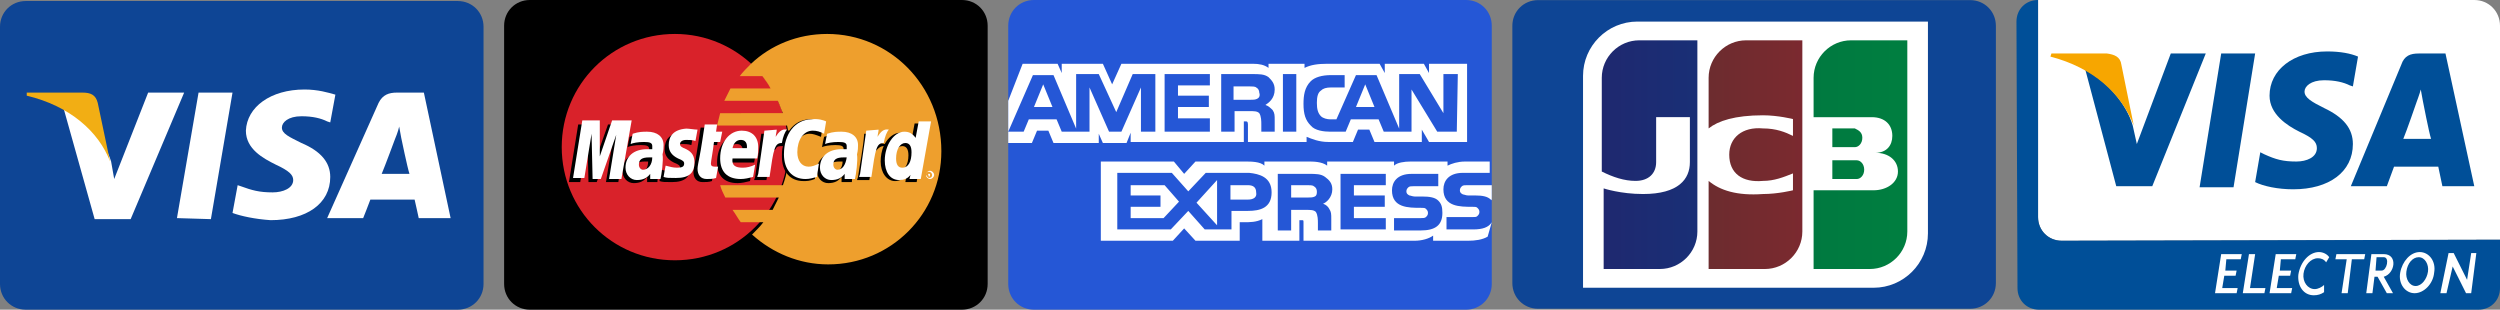 <?xml version="1.0" encoding="utf-8"?>
<!-- Generator: Adobe Illustrator 22.1.0, SVG Export Plug-In . SVG Version: 6.00 Build 0)  -->
<svg version="1.1" id="Livello_1" xmlns="http://www.w3.org/2000/svg" xmlns:xlink="http://www.w3.org/1999/xlink" x="0px" y="0px"
	 viewBox="0 0 243 30.1" style="enable-background:new 0 0 243 30.1;" xml:space="preserve">
<rect x="0" y="0" width="243" height="30.1" fill="#808080" stroke="none"/>
<style type="text/css">
	.st0{fill:#2557D6;}
	.st1{fill:#FFFFFF;}
	.st2{fill:#0E4595;}
	.st3{fill:#F2AE14;}
	.st4{fill:#D9222A;}
	.st5{fill:#EE9F2D;}
	.st6{fill:url(#path6338_1_);}
	.st7{fill:url(#path6349_1_);}
	.st8{fill:url(#path6360_1_);}
	.st9{fill:url(#path6371_1_);}
	.st10{fill:url(#path6384_1_);}
	.st11{fill:#004F98;}
	.st12{fill:#F7A600;}
</style>
<g>
	<path class="st0" d="M142.5,0L142.5,0c1.4,0,2.5,1.1,2.5,2.5v25.1c0,1.4-1.1,2.5-2.5,2.5l0,0h-42c-1.4,0-2.5-1.1-2.5-2.5l0,0V2.5
		c0-1.4,1.1-2.5,2.5-2.5H142.5z"/>
	<path class="st1" d="M98,13.9h2.3l0.5-1.2h1.1l0.5,1.2h4.4V13l0.4,0.9h2.3l0.4-1v0.9h11v-2h0.2c0.1,0,0.2,0,0.2,0.3v1.7h5.7v-0.5
		c0.5,0.2,1.2,0.5,2.1,0.5h2.4l0.5-1.2h1.1l0.5,1.2h4.6v-1.2l0.7,1.2h3.7V6.2h-3.7v0.9l-0.5-0.9h-3.8v0.9l-0.5-0.9H129
		c-0.9,0-1.6,0.1-2.2,0.4V6.2h-3.5v0.4c-0.4-0.3-0.9-0.4-1.5-0.4H109l-0.9,2l-0.9-2h-4v0.9l-0.4-0.9h-3.4L98,9.8V13.9L98,13.9
		L98,13.9z M112.3,12.8h-1.4V8.5l-1.9,4.3h-1.2l-1.9-4.3v4.3h-2.7l-0.5-1.2H100l-0.5,1.2H98l2.4-5.5h2l2.2,5.2V7.2h2.2l1.7,3.7
		l1.6-3.7h2.2L112.3,12.8L112.3,12.8L112.3,12.8z M102.3,10.4l-0.9-2.2l-0.9,2.2H102.3z M117.6,12.8h-4.4V7.2h4.4v1.1h-3.1v1h3v1.1
		h-3v1.1h3.1V12.8L117.6,12.8z M123.9,8.7c0,0.9-0.6,1.3-0.9,1.5c0.3,0.1,0.5,0.3,0.7,0.5c0.2,0.3,0.2,0.5,0.2,1v1.1h-1.3v-0.7
		c0-0.3,0-0.8-0.2-1.1c-0.2-0.2-0.5-0.2-1-0.2H120v2h-1.3V7.2h3c0.7,0,1.2,0,1.6,0.3C123.6,7.8,123.9,8.1,123.9,8.7L123.9,8.7z
		 M122.2,9.6c-0.2,0.1-0.4,0.1-0.7,0.1h-1.6V8.4h1.6c0.2,0,0.5,0,0.6,0.1c0.2,0.1,0.3,0.3,0.3,0.5C122.5,9.3,122.4,9.5,122.2,9.6
		L122.2,9.6z M126,12.8h-1.3V7.2h1.3V12.8L126,12.8z M141.6,12.8h-1.9l-2.5-4.1v4.1h-2.7l-0.5-1.2h-2.7l-0.5,1.2h-1.5
		c-0.6,0-1.5-0.1-1.9-0.6c-0.5-0.5-0.7-1.1-0.7-2.1c0-0.8,0.1-1.6,0.7-2.2c0.4-0.4,1.1-0.6,2-0.6h1.3v1.2h-1.3c-0.5,0-0.8,0.1-1,0.3
		C128.1,9,128,9.4,128,10s0.1,1,0.4,1.3c0.2,0.2,0.6,0.3,0.9,0.3h0.6l1.9-4.3h2l2.2,5.2V7.2h2l2.3,3.8V7.2h1.4L141.6,12.8
		L141.6,12.8z M133.6,10.4l-0.9-2.2l-0.9,2.2H133.6L133.6,10.4z"/>
	<path class="st1" d="M145,21.6c-0.3,0.5-0.9,0.7-1.8,0.7h-2.6v-1.2h2.5c0.3,0,0.4,0,0.5-0.1c0.1-0.1,0.2-0.2,0.2-0.4
		s-0.1-0.3-0.2-0.4c-0.1-0.1-0.2-0.1-0.5-0.1c-1.2,0-2.8,0-2.8-1.7c0-0.8,0.5-1.6,1.9-1.6h2.6v-1.1h-2.4c-0.7,0-1.3,0.2-1.7,0.4
		v-0.4h-3.6c-0.6,0-1.3,0.1-1.6,0.4v-0.4H129v0.4c-0.5-0.4-1.4-0.4-1.8-0.4h-4.3v0.4c-0.4-0.4-1.3-0.4-1.9-0.4h-4.8l-1.1,1.2l-1-1.2
		H107v7.7h7l1.1-1.2l1.1,1.2h4.3v-1.8h0.4c0.6,0,1.2,0,1.8-0.3v2.1h3.6v-2h0.2c0.2,0,0.2,0,0.2,0.2v1.8h10.8c0.7,0,1.4-0.2,1.8-0.5
		v0.5h3.4c0.7,0,1.4-0.1,1.9-0.4L145,21.6L145,21.6z M123.6,18.7c0,1.5-1.1,1.8-2.3,1.8h-1.6v1.8h-2.6l-1.6-1.8l-1.7,1.8h-5.2v-5.5
		h5.3l1.6,1.8l1.7-1.8h4.2C122.4,16.9,123.6,17.2,123.6,18.7L123.6,18.7z M113.1,21.2h-3.2v-1.1h2.9V19h-2.9v-1h3.3l1.4,1.6
		L113.1,21.2L113.1,21.2z M118.3,21.9l-2-2.2l2-2.2V21.9z M121.3,19.4h-1.7V18h1.7c0.5,0,0.8,0.2,0.8,0.7
		C122.2,19.2,121.8,19.4,121.3,19.4L121.3,19.4z M130.3,16.9h4.4V18h-3.1v1h3v1.1h-3v1.1h3.1v1.1h-4.4V16.9z M128.6,19.8
		c0.3,0.1,0.5,0.3,0.6,0.5c0.2,0.3,0.2,0.5,0.2,1v1.1h-1.3v-0.7c0-0.3,0-0.8-0.2-1.1c-0.2-0.2-0.5-0.2-1-0.2h-1.4v2h-1.3v-5.5h3
		c0.7,0,1.2,0,1.6,0.3c0.4,0.3,0.7,0.6,0.7,1.2C129.5,19.2,128.9,19.7,128.6,19.8L128.6,19.8z M127.8,19.1c-0.2,0.1-0.4,0.1-0.7,0.1
		h-1.6V18h1.6c0.2,0,0.5,0,0.6,0.1c0.2,0.1,0.3,0.3,0.3,0.5C128,18.8,128,19,127.8,19.1L127.8,19.1z M139.8,19.5
		c0.3,0.3,0.4,0.6,0.4,1.2c0,1.2-0.7,1.7-2.1,1.7h-2.6v-1.2h2.6c0.2,0,0.4,0,0.5-0.1c0.1-0.1,0.2-0.2,0.2-0.4s-0.1-0.3-0.2-0.4
		c-0.1-0.1-0.2-0.1-0.5-0.1c-1.2,0-2.8,0-2.8-1.7c0-0.8,0.5-1.6,1.9-1.6h2.6v1.2h-2.4c-0.2,0-0.4,0-0.5,0.1s-0.2,0.2-0.2,0.4
		c0,0.2,0.1,0.3,0.3,0.4c0.1,0,0.3,0.1,0.5,0.1h0.7C139,19.1,139.5,19.2,139.8,19.5L139.8,19.5z M145,18h-2.4c-0.2,0-0.4,0-0.5,0.1
		c-0.1,0.1-0.2,0.2-0.2,0.4c0,0.2,0.1,0.3,0.3,0.4c0.1,0,0.3,0.1,0.5,0.1h0.7c0.7,0,1.2,0.1,1.5,0.4c0.1,0,0.1,0.1,0.1,0.1L145,18
		L145,18z"/>
</g>
<g>
	<path class="st2" d="M2.5,0.1h42c1.4,0,2.5,1.1,2.5,2.5l0,0v24.5v0.5c0,1.4-1.1,2.5-2.5,2.5h-42l0,0C1.1,30.1,0,29,0,27.6v-25
		C0,1.2,1.1,0.1,2.5,0.1L2.5,0.1z"/>
	<path class="st1" d="M17.2,21.2L19.3,9h3.3l-2.1,12.3L17.2,21.2L17.2,21.2z"/>
	<path class="st1" d="M32.6,9.2c-0.7-0.2-1.7-0.5-3-0.5c-3.3,0-5.6,1.7-5.7,4c0,1.8,1.7,2.7,2.9,3.3c1.3,0.6,1.7,1,1.7,1.5
		c0,0.8-1,1.2-2,1.2c-1.3,0-2-0.2-3.1-0.6L23.1,18l-0.5,2.7c0.8,0.3,2.2,0.6,3.7,0.7c3.5,0,5.8-1.6,5.8-4.2c0-1.4-0.9-2.5-2.8-3.3
		c-1.2-0.6-1.9-0.9-1.9-1.5c0-0.5,0.6-1.1,1.9-1.1c1.1,0,1.9,0.2,2.5,0.5l0.3,0.1L32.6,9.2"/>
	<path class="st1" d="M41.2,9h-2.6c-0.8,0-1.4,0.2-1.8,1l-5,11.2h3.5c0,0,0.6-1.5,0.7-1.8c0.4,0,3.8,0,4.3,0
		c0.1,0.4,0.4,1.8,0.4,1.8h3.1L41.2,9L41.2,9z M37.1,16.9c0.3-0.7,1.3-3.4,1.3-3.4s0.3-0.7,0.4-1.2l0.2,1.1c0,0,0.6,2.9,0.8,3.5
		L37.1,16.9L37.1,16.9z"/>
	<path class="st1" d="M14.4,9l-3.3,8.4l-0.3-1.7c-0.6-2-2.5-4.1-4.6-5.1l3,10.7h3.5L17.9,9H14.4"/>
	<path class="st3" d="M8,9H2.6v0.3c4.2,1,7,3.5,8.1,6.4L9.5,10C9.3,9.2,8.8,9,8,9"/>
</g>
<g>
	<path d="M51.5,0h42C94.9,0,96,1.1,96,2.5l0,0v24.6v0.5c0,1.4-1.1,2.5-2.5,2.5h-42l0,0c-1.4,0-2.5-1.1-2.5-2.5V2.5
		C49,1.1,50.1,0,51.5,0L51.5,0z"/>
	<path class="st4" d="M76.6,14.3c0,6.1-4.9,11-11,11s-11-4.9-11-11s4.9-11,11-11C71.7,3.3,76.6,8.3,76.6,14.3"/>
	<path class="st5" d="M80.4,3.3c-2.9,0-5.5,1.1-7.4,2.9c-0.4,0.4-0.8,0.8-1.1,1.2h2.2c0.3,0.4,0.6,0.8,0.8,1.2H71
		c-0.2,0.4-0.4,0.8-0.6,1.2h5.2c0.2,0.4,0.3,0.8,0.5,1.2H70c-0.1,0.4-0.2,0.8-0.3,1.2h6.8c0.2,0.8,0.2,1.5,0.2,2.3
		c0,1.2-0.2,2.4-0.6,3.5H70c0.1,0.4,0.3,0.8,0.5,1.2h5.2c-0.2,0.4-0.4,0.8-0.6,1.2h-3.9c0.3,0.4,0.5,0.8,0.8,1.2h2.2
		c-0.3,0.4-0.7,0.8-1.1,1.2c2,1.8,4.6,2.9,7.4,2.9c6.1,0,11-4.9,11-11C91.5,8.3,86.5,3.3,80.4,3.3"/>
	<path d="M90,20.6c0-0.2,0.2-0.4,0.4-0.4c0.2,0,0.4,0.2,0.4,0.4c0,0.2-0.2,0.4-0.4,0.4S90,20.8,90,20.6L90,20.6z M90.3,20.9
		c0.1,0,0.3-0.1,0.3-0.3c0-0.1-0.1-0.3-0.3-0.3c-0.2,0-0.3,0.1-0.3,0.3C90.1,20.8,90.2,20.9,90.3,20.9L90.3,20.9z M90.3,20.8
		L90.3,20.8l-0.1-0.3h0.1h0.1c0,0,0,0,0,0.1C90.4,20.6,90.4,20.7,90.3,20.8L90.3,20.8L90.3,20.8L90.3,20.8L90.3,20.8L90.3,20.8
		L90.3,20.8z M90.3,20.6L90.3,20.6C90.4,20.6,90.4,20.6,90.3,20.6C90.4,20.6,90.4,20.6,90.3,20.6C90.4,20.5,90.4,20.5,90.3,20.6
		C90.4,20.5,90.4,20.5,90.3,20.6L90.3,20.6L90.3,20.6L90.3,20.6z"/>
	<path d="M63,15.7c-0.1,0-0.2,0-0.3,0c-0.7,0-1,0.2-1,0.7c0,0.3,0.2,0.5,0.4,0.5C62.7,16.8,63,16.3,63,15.7L63,15.7z M63.9,17.7h-1
		v-0.5c-0.3,0.4-0.7,0.6-1.3,0.6s-1.1-0.5-1.1-1.2c0-1.1,0.8-1.8,2.1-1.8c0.1,0,0.3,0,0.5,0c0-0.2,0-0.2,0-0.3
		c0-0.3-0.2-0.4-0.8-0.4s-1.1,0.1-1.3,0.2c0-0.1,0.2-1,0.2-1c0.6-0.2,1-0.2,1.4-0.2c1,0,1.6,0.5,1.6,1.3c0,0.2,0,0.5-0.1,0.9
		C64.2,15.9,63.9,17.3,63.9,17.7L63.9,17.7z"/>
	<path d="M60.1,17.7h-1.2l0.7-4.3L58,17.7h-0.8l-0.1-4.3l-0.7,4.3h-1.1l0.9-5.6h1.7l0.1,3.1l1.1-3.1H61L60.1,17.7"/>
	<path d="M81.9,15.7c-0.1,0-0.2,0-0.3,0c-0.7,0-1,0.2-1,0.7c0,0.3,0.2,0.5,0.4,0.5C81.5,16.8,81.9,16.3,81.9,15.7L81.9,15.7z
		 M82.8,17.7h-1v-0.5c-0.3,0.4-0.7,0.6-1.3,0.6c-0.6,0-1.1-0.5-1.1-1.2c0-1.1,0.8-1.8,2.1-1.8c0.1,0,0.3,0,0.5,0c0-0.2,0-0.2,0-0.3
		c0-0.3-0.2-0.4-0.8-0.4c-0.6,0-1.1,0.1-1.3,0.2c0-0.1,0.2-1,0.2-1c0.6-0.2,1-0.2,1.4-0.2c1,0,1.6,0.5,1.6,1.3c0,0.2,0,0.5-0.1,0.9
		C83,15.9,82.8,17.3,82.8,17.7L82.8,17.7z"/>
	<path d="M69.2,17.6c-0.3,0.1-0.6,0.1-0.9,0.1c-0.6,0-0.9-0.4-0.9-1c0-0.2,0.1-0.7,0.2-1.2c0.1-0.4,0.5-3.1,0.5-3.1h1.2L69.2,13h0.7
		l-0.2,1.1H69c-0.1,0.9-0.3,1.9-0.3,2.1c0,0.2,0.1,0.3,0.4,0.3c0.1,0,0.2,0,0.3,0L69.2,17.6"/>
	<path d="M72.9,17.6c-0.4,0.1-0.8,0.2-1.2,0.2c-1.3,0-2-0.7-2-2c0-1.6,0.9-2.7,2.1-2.7c1,0,1.6,0.6,1.6,1.6c0,0.3,0,0.7-0.1,1.1
		h-2.4c-0.1,0.7,0.3,0.9,1,0.9c0.4,0,0.8-0.1,1.2-0.3L72.9,17.6L72.9,17.6z M72.2,14.8c0-0.1,0.1-0.8-0.6-0.8
		c-0.4,0-0.7,0.3-0.8,0.8H72.2L72.2,14.8z"/>
	<path d="M64.6,14.5c0,0.6,0.3,1,0.9,1.3c0.5,0.2,0.6,0.3,0.6,0.5c0,0.3-0.2,0.4-0.7,0.4c-0.4,0-0.7-0.1-1.1-0.2c0,0-0.2,1-0.2,1.1
		c0.3,0.1,0.5,0.1,1.2,0.1c1.3,0,1.8-0.5,1.8-1.5c0-0.6-0.2-1-0.8-1.3c-0.5-0.2-0.6-0.3-0.6-0.5s0.2-0.4,0.6-0.4
		c0.2,0,0.6,0,0.9,0.1l0.2-1.1c-0.3,0-0.8-0.1-1.1-0.1C65.1,12.9,64.6,13.6,64.6,14.5"/>
	<path d="M78.7,13c0.3,0,0.6,0.1,1.1,0.3l0.2-1.2c-0.2-0.1-0.8-0.5-1.3-0.5c-0.8,0-1.5,0.4-2,1.1c-0.7-0.2-1,0.2-1.3,0.7l-0.3,0.1
		c0-0.2,0-0.3,0-0.5H74c-0.2,1.4-0.4,2.8-0.6,4.2l-0.1,0.3h1.2c0.2-1.3,0.3-2.1,0.4-2.7l0.5-0.3c0.1-0.3,0.3-0.3,0.7-0.3
		c-0.1,0.4-0.1,0.7-0.1,1c0,1.5,0.8,2.4,2.1,2.4c0.3,0,0.6,0,1.1-0.2l0.2-1.3c-0.4,0.2-0.7,0.3-1,0.3c-0.7,0-1.1-0.5-1.1-1.4
		C77.2,13.9,77.8,13,78.7,13"/>
	<path class="st1" d="M60.4,17.4h-1.2l0.7-4.3l-1.5,4.3h-0.8L57.5,13l-0.7,4.3h-1.1l0.9-5.6h1.7v3.5l1.2-3.5h1.9L60.4,17.4"/>
	<path d="M88.9,12l-0.3,1.6c-0.3-0.4-0.7-0.7-1.1-0.7c-0.6,0-1.2,0.5-1.5,1.1c-0.5-0.1-1-0.3-1-0.3l0,0c0-0.4,0.1-0.6,0.1-0.7H84
		c-0.1,1.4-0.4,2.8-0.6,4.2l-0.1,0.3h1.2c0.2-1.1,0.3-1.9,0.4-2.6c0.4-0.4,0.6-0.7,1-0.7c-0.2,0.4-0.3,1-0.3,1.5
		c0,1.1,0.6,1.9,1.4,1.9c0.4,0,0.8-0.2,1.1-0.5L88,17.7h1.1L90,12H88.9L88.9,12z M87.4,16.6c-0.4,0-0.6-0.3-0.6-0.9
		c0-0.9,0.4-1.5,0.9-1.5c0.4,0,0.6,0.3,0.6,0.9C88.3,16,87.9,16.6,87.4,16.6L87.4,16.6z"/>
	<path class="st1" d="M63.4,15.3c-0.1,0-0.2,0-0.3,0c-0.7,0-1,0.2-1,0.7c0,0.3,0.2,0.5,0.4,0.5C63,16.5,63.4,16,63.4,15.3L63.4,15.3
		z M64.2,17.4h-1v-0.5c-0.3,0.4-0.7,0.6-1.3,0.6s-1.1-0.5-1.1-1.2c0-1.1,0.8-1.8,2.1-1.8c0.1,0,0.3,0,0.5,0c0-0.2,0-0.2,0-0.3
		c0-0.3-0.2-0.4-0.8-0.4s-1.1,0.1-1.3,0.2c0-0.1,0.2-1,0.2-1c0.6-0.2,1-0.2,1.4-0.2c1,0,1.6,0.5,1.6,1.3c0,0.2,0,0.5-0.1,0.9
		C64.5,15.6,64.3,17,64.2,17.4L64.2,17.4z"/>
	<path class="st1" d="M80.3,11.8L80.1,13c-0.4-0.2-0.7-0.3-1.1-0.3c-0.9,0-1.5,0.9-1.5,2.1c0,0.8,0.4,1.4,1.1,1.4
		c0.3,0,0.6-0.1,1-0.3l-0.2,1.3c-0.4,0.1-0.7,0.2-1.1,0.2c-1.3,0-2.1-0.9-2.1-2.4c0-2,1.1-3.4,2.7-3.4
		C79.5,11.5,80.1,11.7,80.3,11.8"/>
	<path class="st1" d="M82.3,15.3c-0.1,0-0.2,0-0.3,0c-0.7,0-1,0.2-1,0.7c0,0.3,0.2,0.5,0.4,0.5C81.9,16.5,82.2,16,82.3,15.3
		L82.3,15.3z M83.1,17.4h-1v-0.5c-0.3,0.4-0.7,0.6-1.3,0.6c-0.6,0-1.1-0.5-1.1-1.2c0-1.1,0.8-1.8,2.1-1.8c0.1,0,0.3,0,0.5,0
		c0-0.2,0-0.2,0-0.3c0-0.3-0.2-0.4-0.8-0.4c-0.6,0-1.1,0.1-1.3,0.2c0-0.1,0.2-1,0.2-1c0.6-0.2,1-0.2,1.4-0.2c1,0,1.6,0.5,1.6,1.3
		c0,0.2,0,0.5-0.1,0.9C83.4,15.6,83.2,17,83.1,17.4L83.1,17.4z"/>
	<path class="st1" d="M69.6,17.3c-0.3,0.1-0.6,0.1-0.9,0.1c-0.6,0-0.9-0.4-0.9-1c0-0.2,0.1-0.7,0.2-1.2c0.1-0.4,0.5-3.1,0.5-3.1h1.2
		l-0.1,0.7h0.6L70,13.8h-0.6c-0.1,0.9-0.3,1.9-0.3,2.1c0,0.2,0.1,0.3,0.4,0.3c0.1,0,0.2,0,0.3,0L69.6,17.3"/>
	<path class="st1" d="M73.2,17.2c-0.4,0.1-0.8,0.2-1.2,0.2c-1.3,0-2-0.7-2-2c0-1.6,0.9-2.7,2.1-2.7c1,0,1.6,0.6,1.6,1.6
		c0,0.3,0,0.7-0.1,1.1h-2.4c-0.1,0.7,0.3,0.9,1,0.9c0.4,0,0.8-0.1,1.2-0.3L73.2,17.2L73.2,17.2z M72.6,14.4c0-0.1,0.1-0.8-0.6-0.8
		c-0.4,0-0.7,0.3-0.8,0.8H72.6z"/>
	<path class="st1" d="M65,14.1c0,0.6,0.3,1,0.9,1.3c0.5,0.2,0.6,0.3,0.6,0.5c0,0.3-0.2,0.4-0.7,0.4c-0.4,0-0.7-0.1-1.1-0.2
		c0,0-0.2,1-0.2,1.1c0.3,0.1,0.5,0.1,1.2,0.1c1.3,0,1.8-0.5,1.8-1.5c0-0.6-0.2-1-0.8-1.3c-0.5-0.2-0.6-0.3-0.6-0.5s0.2-0.4,0.6-0.4
		c0.2,0,0.6,0,0.9,0.1l0.2-1.1c-0.3,0-0.8-0.1-1.1-0.1C65.4,12.6,65,13.3,65,14.1"/>
	<path class="st1" d="M89.5,17.4h-1.1l0.1-0.4c-0.3,0.4-0.7,0.5-1.1,0.5c-0.9,0-1.4-0.8-1.4-1.9c0-1.5,0.9-2.8,1.9-2.8
		c0.5,0,0.8,0.2,1.1,0.6l0.3-1.6h1.2L89.5,17.4L89.5,17.4z M87.7,16.3c0.6,0,0.9-0.6,0.9-1.5c0-0.6-0.2-0.9-0.6-0.9
		c-0.5,0-0.9,0.6-0.9,1.5C87.1,16,87.3,16.3,87.7,16.3L87.7,16.3z"/>
	<path class="st1" d="M84.2,12.7c-0.2,1.4-0.4,2.8-0.6,4.2l-0.1,0.3h1.2c0.4-2.8,0.5-3.3,1.2-3.3c0.1-0.6,0.3-1.1,0.5-1.3
		c-0.5-0.1-0.8,0.2-1.1,0.7c0-0.2,0.1-0.5,0.1-0.7L84.2,12.7"/>
	<path class="st1" d="M74.3,12.7c-0.2,1.4-0.4,2.8-0.6,4.2l-0.1,0.3h1.2c0.4-2.8,0.5-3.3,1.2-3.3c0.1-0.6,0.3-1.1,0.5-1.3
		c-0.5-0.1-0.8,0.2-1.1,0.7c0-0.2,0.1-0.5,0.1-0.7L74.3,12.7"/>
	<path class="st1" d="M90,17c0-0.2,0.2-0.4,0.4-0.4c0.2,0,0.4,0.2,0.4,0.4c0,0.2-0.2,0.4-0.4,0.4S90,17.2,90,17z M90.3,17.3
		c0.2,0,0.3-0.1,0.3-0.3c0-0.1-0.1-0.3-0.3-0.3S90,16.8,90,17C90.1,17.1,90.2,17.3,90.3,17.3z M90.3,17.2L90.3,17.2l-0.1-0.3h0.1
		h0.1c0,0,0,0,0,0.1C90.4,17,90.4,17.1,90.3,17.2L90.3,17.2L90.3,17.2L90.3,17.2L90.3,17.2L90.3,17.2L90.3,17.2z M90.3,17L90.3,17
		C90.4,17,90.4,17,90.3,17C90.4,17,90.4,17,90.3,17C90.4,16.9,90.4,16.9,90.3,17C90.4,16.9,90.4,16.9,90.3,17L90.3,17L90.3,17
		L90.3,17z"/>
</g>
<g id="g6321" transform="translate(-9.4,96.811)">
	<path class="st2" d="M158.9-96.8h42c1.4,0,2.5,1.1,2.5,2.5l0,0v24.5v0.5c0,1.4-1.1,2.5-2.5,2.5h-42l0,0c-1.4,0-2.5-1.1-2.5-2.5v-25
		C156.4-95.7,157.5-96.8,158.9-96.8L158.9-96.8z"/>
	<g id="g6323" transform="matrix(1.822,0,0,1.822,-8.544,-109.837)">
		<path id="path6325" class="st1" d="M112.7,19.6c0,1.6-1.3,2.9-2.9,2.9H94.3V11.2c0-1.6,1.3-2.9,2.9-2.9h15.5L112.7,19.6
			L112.7,19.6z"/>
		<g id="g6327">
			
				<linearGradient id="path6338_1_" gradientUnits="userSpaceOnUse" x1="-173.388" y1="213.836" x2="-168.9" y2="213.836" gradientTransform="matrix(12.385 0 0 12.385 2253.97 -2632.13)">
				<stop  offset="0" style="stop-color:#007940"/>
				<stop  offset="0.229" style="stop-color:#00873F"/>
				<stop  offset="0.743" style="stop-color:#40A737"/>
				<stop  offset="1" style="stop-color:#5CB531"/>
			</linearGradient>
			<path id="path6338" class="st6" d="M107.6,16.7h1.2h0.1c0.2,0,0.4-0.2,0.4-0.5c0-0.3-0.2-0.5-0.4-0.5h-0.1h-1.2V16.7z"/>
			
				<linearGradient id="path6349_1_" gradientUnits="userSpaceOnUse" x1="-173.388" y1="213.772" x2="-168.903" y2="213.772" gradientTransform="matrix(12.385 0 0 12.385 2253.97 -2632.13)">
				<stop  offset="0" style="stop-color:#007940"/>
				<stop  offset="0.229" style="stop-color:#00873F"/>
				<stop  offset="0.743" style="stop-color:#40A737"/>
				<stop  offset="1" style="stop-color:#5CB531"/>
			</linearGradient>
			<path id="path6349" class="st7" d="M108.6,9.3c-1.1,0-2,0.9-2,2v2.1h2.9c0.1,0,0.1,0,0.2,0c0.7,0,1.1,0.4,1.1,1
				c0,0.5-0.3,0.9-0.9,0.9l0,0c0.7,0,1.2,0.4,1.2,1c0,0.6-0.6,1-1.3,1h-3.2v4.2h3c1.1,0,2-0.9,2-2V9.3H108.6L108.6,9.3z"/>
			
				<linearGradient id="path6360_1_" gradientUnits="userSpaceOnUse" x1="-173.388" y1="213.699" x2="-168.899" y2="213.699" gradientTransform="matrix(12.385 0 0 12.385 2253.97 -2632.13)">
				<stop  offset="0" style="stop-color:#007940"/>
				<stop  offset="0.229" style="stop-color:#00873F"/>
				<stop  offset="0.743" style="stop-color:#40A737"/>
				<stop  offset="1" style="stop-color:#5CB531"/>
			</linearGradient>
			<path id="path6360" class="st8" d="M109.2,14.5c0-0.3-0.2-0.4-0.4-0.5h-0.1h-1.1v1h1.1h0.1C109,15,109.2,14.8,109.2,14.5
				L109.2,14.5z"/>
		</g>
		
			<linearGradient id="path6371_1_" gradientUnits="userSpaceOnUse" x1="-174.301" y1="213.772" x2="-169.743" y2="213.772" gradientTransform="matrix(12.385 0 0 12.385 2253.97 -2632.13)">
			<stop  offset="0" style="stop-color:#1F286F"/>
			<stop  offset="0.475" style="stop-color:#004E94"/>
			<stop  offset="0.826" style="stop-color:#0066B1"/>
			<stop  offset="1" style="stop-color:#006FBC"/>
		</linearGradient>
		<path id="path6371" class="st9" d="M97.3,9.3c-1.1,0-2,0.9-2,2v5c0.6,0.3,1.2,0.5,1.8,0.5c0.7,0,1.1-0.4,1.1-1v-2.4h1.8v2.4
			c0,0.9-0.6,1.7-2.5,1.7c-1.2,0-2.1-0.3-2.1-0.3v4.3h3c1.1,0,2-0.9,2-2V9.3H97.3z"/>
		
			<linearGradient id="path6384_1_" gradientUnits="userSpaceOnUse" x1="-173.846" y1="213.772" x2="-169.42" y2="213.772" gradientTransform="matrix(12.385 0 0 12.385 2253.97 -2632.13)">
			<stop  offset="0" style="stop-color:#6C2C2F"/>
			<stop  offset="0.173" style="stop-color:#882730"/>
			<stop  offset="0.573" style="stop-color:#BE1833"/>
			<stop  offset="0.859" style="stop-color:#DC0436"/>
			<stop  offset="1" style="stop-color:#E60039"/>
		</linearGradient>
		<path id="path6384" class="st10" d="M103,9.3c-1.1,0-2,0.9-2,2V14c0.5-0.4,1.4-0.7,2.9-0.7c0.8,0,1.6,0.2,1.6,0.2v0.9
			c-0.4-0.2-0.9-0.4-1.6-0.4c-1.1-0.1-1.8,0.5-1.8,1.4c0,1,0.7,1.5,1.8,1.4c0.6,0,1.1-0.2,1.6-0.4v0.9c0,0-0.8,0.2-1.6,0.2
			c-1.4,0.1-2.3-0.2-2.9-0.7v4.7h3c1.1,0,2-0.9,2-2V9.3H103z"/>
	</g>
	<g id="g6386">
	</g>
</g>
<g>
	<path class="st1" d="M243,2.5v20.8l-42.6,0.1c-1.3,0-2.3-1-2.3-2.3V0h42.4C241.9,0,243,1.1,243,2.5z"/>
	<path class="st11" d="M243,23.3V28c0,1.2-0.9,2.1-2.1,2.1h-42.7c-1.2,0-2.1-0.9-2.1-2.1L196,2.1c0-1.2,0.9-2.1,2.1-2.1l0,0v21.1
		c0,1.3,1,2.3,2.3,2.3L243,23.3z"/>
	<polygon class="st11" points="213.8,18.2 215.9,5.2 219.2,5.2 217.1,18.2 	"/>
	<path class="st11" d="M229.2,5.5c-0.7-0.3-1.7-0.5-3-0.5c-3.3,0-5.6,1.8-5.6,4.3c0,1.8,1.7,2.9,2.9,3.5c1.3,0.6,1.7,1,1.7,1.6
		c0,0.9-1,1.3-2,1.3c-1.3,0-2-0.2-3.1-0.7l-0.4-0.2l-0.5,2.9c0.8,0.4,2.2,0.7,3.7,0.7c3.5,0,5.8-1.7,5.8-4.4c0-1.5-0.9-2.6-2.8-3.5
		c-1.2-0.6-1.9-1-1.9-1.6c0-0.5,0.6-1.1,1.9-1.1c1.1,0,1.9,0.2,2.5,0.5l0.3,0.1L229.2,5.5L229.2,5.5z"/>
	<path class="st11" d="M233.6,13.5c0.3-0.7,1.3-3.6,1.3-3.6s0.3-0.8,0.4-1.2l0.2,1.1c0,0,0.6,3.1,0.8,3.7
		C235.9,13.5,234.3,13.5,233.6,13.5L233.6,13.5z M237.7,5.2h-2.6c-0.8,0-1.4,0.2-1.7,1.1l-4.9,11.8h3.5c0,0,0.6-1.6,0.7-1.9h4.3
		c0.1,0.5,0.4,1.9,0.4,1.9h3.1L237.7,5.2L237.7,5.2z"/>
	<path class="st11" d="M211,5.2l-3.3,8.8l-0.4-1.8c-0.6-2.1-2.5-4.3-4.6-5.4l3,11.3h3.5l5.2-12.9L211,5.2L211,5.2z"/>
	<path class="st12" d="M204.8,5.2h-5.4l-0.1,0.3c4.2,1.1,6.9,3.6,8.1,6.7l-1.2-5.9C206.1,5.5,205.5,5.3,204.8,5.2L204.8,5.2z"/>
	<path class="st1" d="M215.3,28.5h0.6l0,0h1.5l0.1-0.5H216l0.2-1.2h1.1l0.1-0.5h-1.1l0.1-1.1h1.4l0.1-0.5h-2L215.3,28.5L215.3,28.5z
		 M220.6,28.5h0.6l0,0h1.5l0.1-0.5h-1.5l0.2-1.2h1.1l0.1-0.5h-1.1l0.1-1.1h1.4l0.1-0.5h-2L220.6,28.5L220.6,28.5z M218,28.5h0.6l0,0
		h1.5l0.1-0.5h-1.5l0.5-3.3h-0.6L218,28.5L218,28.5z M227.6,28.5h0.6l0,0l0,0l0.4-3.3h1.2l0.1-0.5h-2.8l-0.1,0.5h1.1L227.6,28.5
		L227.6,28.5z M230,28.5h0.6l0,0l0,0l0.2-1.6h0.3l0.9,1.6h0.6l-0.9-1.6c1.1-0.3,1.4-2.2,0-2.2h-1.2L230,28.5L230,28.5z M230.9,26.4
		h0.6c0.5,0,0.8-1.3,0.2-1.3H231L230.9,26.4L230.9,26.4z M235.2,24.5c0.9,0,1.6,0.9,1.4,2c-0.1,1.1-1,2-1.9,2s-1.6-0.9-1.4-2
		C233.5,25.4,234.3,24.5,235.2,24.5L235.2,24.5z M235.2,25c0.7,0,1.1,0.8,1,1.6c-0.1,0.8-0.7,1.6-1.4,1.6s-1.1-0.8-1-1.6
		C233.9,25.7,234.5,25,235.2,25L235.2,25z M237.2,28.5h0.6l0,0l0,0l0.6-2.6l1.3,2.6h0.5l0.5-3.9h-0.5l-0.4,2.6l-1.3-2.6H238
		L237.2,28.5L237.2,28.5z M225.4,24.5c0.4,0,0.8,0.2,1,0.5l-0.3,0.5c-0.2-0.3-0.5-0.4-0.8-0.4c-0.7,0-1.3,0.7-1.4,1.5
		c-0.1,0.8,0.4,1.5,1.1,1.5c0.3,0,0.7-0.2,0.9-0.4v0.7c-0.3,0.2-0.6,0.3-1,0.3c-1,0-1.6-0.9-1.5-2C223.6,25.4,224.5,24.5,225.4,24.5
		L225.4,24.5z"/>
</g>
<path class="st11" d="M235.1,25c0.6,0,1,0.7,0.9,1.4c-0.1,0.7-0.6,1.4-1.2,1.4c-0.6,0-1-0.7-0.9-1.4C234,25.6,234.5,25,235.1,25
	L235.1,25z"/>
<path class="st11" d="M230.9,26.3h0.6c0.5,0,0.8-1.3,0.2-1.3H231L230.9,26.3L230.9,26.3z"/>
</svg>
